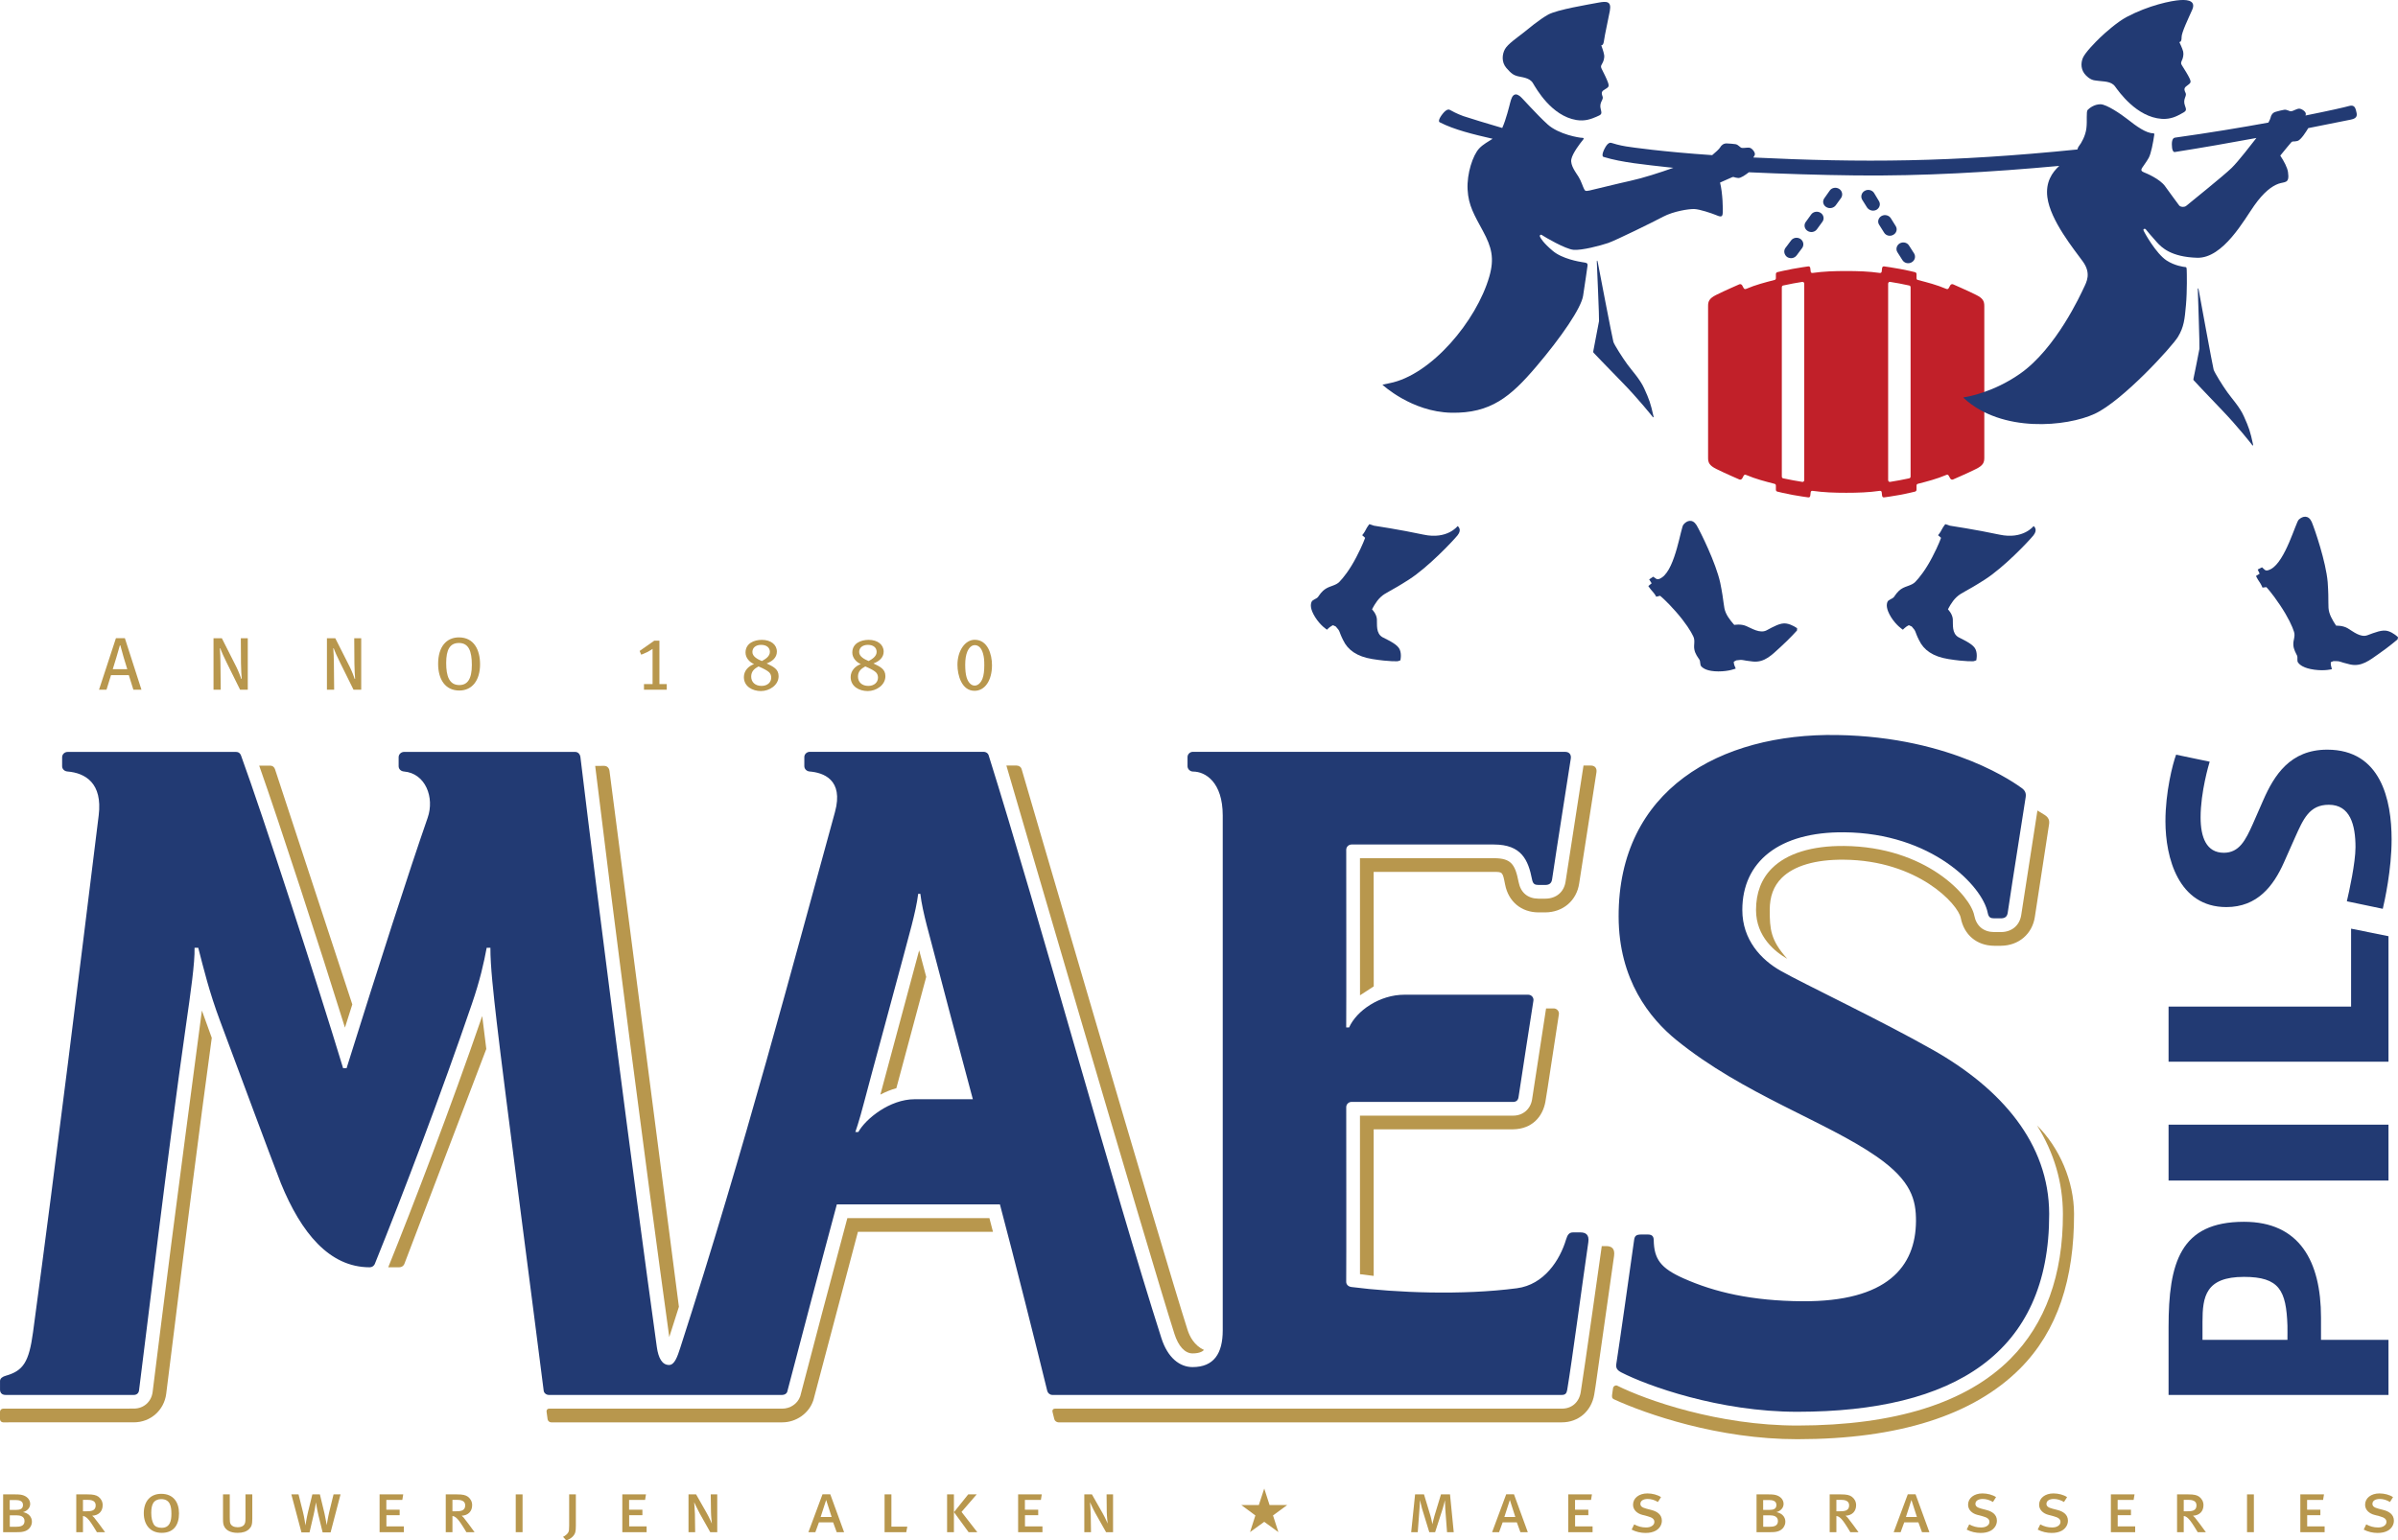 <?xml version="1.0" encoding="UTF-8"?>
<svg xmlns="http://www.w3.org/2000/svg" xmlns:xlink="http://www.w3.org/1999/xlink" width="365pt" height="234.54pt" viewBox="0 0 365 234.54" version="1.1">
<defs>
<clipPath id="clip1">
  <path d="M 85 227 L 88 227 L 88 234.539 L 85 234.539 Z M 85 227 "/>
</clipPath>
</defs>
<g id="surface1">
<path style=" stroke:none;fill-rule:nonzero;fill:rgb(13.3%,22.699%,45.099%);fill-opacity:1;" d="M 302.547 138.965 C 302.688 139.676 302.957 139.82 303.543 139.824 C 303.926 139.832 304.27 139.828 304.551 139.824 C 305.184 139.82 305.508 139.559 305.594 138.98 C 306.492 132.914 307.676 125.691 308.328 121.375 C 308.414 120.793 308.27 120.355 307.66 119.938 C 307.09 119.551 297.371 112.195 279.602 111.91 C 261.84 111.621 246.324 120.23 246.371 139.559 C 246.391 149.188 251.113 155.062 255.168 158.355 C 265.34 166.617 277.934 170.723 285.68 176.117 C 290.949 179.789 291.648 182.707 291.633 185.934 C 291.586 192.844 287.277 198.215 274.297 198.125 C 266.648 198.066 261.004 196.762 256.242 194.637 C 252.773 193.09 251.762 191.715 251.715 188.816 C 251.707 188.258 251.469 187.969 250.836 187.961 C 250.453 187.957 250.109 187.957 249.824 187.961 C 249.031 187.965 248.816 188.188 248.734 188.77 C 247.871 194.879 246.68 203.348 246.02 207.66 C 245.934 208.25 246.094 208.602 246.793 208.965 C 250.664 210.953 261.652 214.969 273.605 214.953 C 297.359 214.938 311.957 206.094 311.906 184.828 C 311.887 174.055 304.578 165.75 294.293 159.902 C 286.379 155.402 274.496 149.781 271.004 147.793 C 268.109 146.148 265.199 143.129 265.199 138.551 C 265.195 131.199 270.809 126.633 280.695 126.723 C 294.027 126.836 301.754 134.91 302.547 138.965 M 148.078 167.367 C 146.141 160.18 142.777 147.461 142.379 145.867 C 141.629 142.875 140.406 138.914 140.086 136.09 L 139.758 136.09 C 139.422 138.875 138.199 142.918 137.449 145.824 C 136.785 148.387 132.402 164.434 131.562 167.684 C 130.73 170.895 130.191 172.359 130.191 172.359 L 130.645 172.359 C 131.773 170.332 135.441 167.379 139.188 167.367 C 142.875 167.359 148.078 167.367 148.078 167.367 M 101.82 207.828 C 102.688 207.84 103.113 206.539 103.551 205.188 C 113.34 174.879 120.805 146.453 127.086 123.656 C 128.469 118.645 125.254 117.629 123.227 117.465 C 122.785 117.43 122.426 117.086 122.426 116.641 L 122.426 115.266 C 122.426 114.824 122.816 114.469 123.262 114.469 C 124.383 114.469 145.934 114.473 149.715 114.473 C 150.121 114.473 150.395 114.711 150.477 114.98 C 158.152 139.461 169.492 180.957 176.773 203.73 C 177.738 206.758 179.582 208.148 181.52 208.148 C 184.746 208.148 186.113 206.102 186.113 202.551 C 186.109 186.234 186.121 135.105 186.113 124.145 C 186.105 119.09 183.48 117.477 181.598 117.477 C 181.152 117.477 180.754 117.105 180.754 116.66 L 180.754 115.266 C 180.754 114.824 181.133 114.469 181.578 114.469 C 182.812 114.469 238.207 114.473 238.207 114.473 C 238.883 114.469 239.18 114.914 239.09 115.504 C 238.43 119.82 237.141 127.836 236.242 133.898 C 236.152 134.477 235.828 134.738 235.195 134.742 C 234.914 134.746 234.57 134.746 234.188 134.742 C 233.605 134.738 233.328 134.594 233.191 133.887 C 232.613 130.938 231.586 128.582 227.387 128.582 L 205.707 128.582 C 205.32 128.582 204.91 128.902 204.91 129.387 C 204.91 130.625 204.938 154.758 204.906 156.438 L 205.348 156.438 C 206.488 153.875 210.004 151.453 213.754 151.453 L 232.621 151.453 C 233.086 151.453 233.484 151.879 233.402 152.363 C 233.172 153.719 231.445 165.035 231.133 167.066 C 231.062 167.539 230.754 167.773 230.328 167.773 L 205.707 167.773 C 205.32 167.773 204.91 168.094 204.91 168.574 C 204.91 169.816 204.938 193.453 204.906 195.137 C 204.895 195.574 205.223 195.898 205.711 195.957 C 212.484 196.828 222.543 197.238 230.887 196.145 C 235.047 195.598 237.438 191.848 238.375 188.707 C 238.586 188.012 238.836 187.645 239.426 187.641 C 239.805 187.637 240.277 187.637 240.559 187.641 C 241.301 187.645 241.934 187.93 241.758 189.148 C 240.887 195.086 239.266 207.324 238.543 211.629 C 238.453 212.16 238.242 212.387 237.73 212.387 L 160.168 212.387 C 159.797 212.387 159.48 212.09 159.406 211.785 C 157.93 205.723 154.348 191.465 152.199 183.379 L 127.375 183.379 C 124.949 192.367 121.711 204.707 119.82 211.93 C 119.727 212.199 119.402 212.387 119.078 212.387 L 83.535 212.387 C 83.145 212.387 82.793 212.098 82.754 211.738 C 81.621 202.605 76.719 165.328 75.598 155.539 C 75.117 151.348 74.625 146.992 74.645 144.305 L 74.078 144.305 C 73.648 146.578 73.09 149.176 71.82 152.875 C 67.215 166.367 61.422 181.629 57.035 192.477 C 56.895 192.742 56.645 192.953 56.27 192.953 C 50.121 192.953 45.832 187.691 42.758 180.172 C 40.531 174.402 37.301 165.613 33.492 155.43 C 31.859 151.07 30.98 147.426 30.176 144.305 L 29.613 144.305 C 29.68 146.566 29 151.27 28.301 156.145 C 25.578 175.105 22.234 203.387 21.164 211.688 C 21.102 212.145 20.785 212.387 20.375 212.387 L 0.84 212.387 C 0.234 212.387 0.004 212.004 0.004 211.578 L 0.004 210.281 C 0.004 209.84 0.43 209.594 0.859 209.473 C 3.527 208.715 4.41 207.422 5.031 202.816 C 8.699 175.621 12.184 147.133 15.023 124.145 C 15.629 119.234 12.996 117.688 10.258 117.465 C 9.82 117.43 9.457 117.105 9.457 116.66 L 9.457 115.289 C 9.457 114.844 9.84 114.488 10.281 114.488 L 35.918 114.488 C 36.352 114.488 36.574 114.73 36.684 115.027 C 40.074 124.324 48.266 149.586 52.227 162.648 L 52.75 162.648 C 57.68 146.879 62.23 132.75 65.094 124.512 C 66.172 121.422 64.762 117.734 61.477 117.465 C 61.035 117.43 60.676 117.105 60.676 116.66 L 60.676 115.289 C 60.676 114.844 61.059 114.484 61.504 114.484 L 87.543 114.484 C 87.988 114.484 88.285 114.824 88.344 115.262 C 91.117 138.266 96.203 177.926 99.977 205.102 C 100.211 206.77 100.781 207.816 101.82 207.828 "/>
<path style=" stroke:none;fill-rule:nonzero;fill:rgb(72.198%,59.2%,30.199%);fill-opacity:1;" d="M 91.973 116.609 C 92.414 116.609 92.723 116.945 92.773 117.387 L 103.336 198.969 L 101.871 203.574 C 98.156 176.719 93.309 139.012 90.594 116.613 L 91.973 116.609 "/>
<path style=" stroke:none;fill-rule:nonzero;fill:rgb(72.198%,59.2%,30.199%);fill-opacity:1;" d="M 61.535 192.477 C 61.41 192.738 61.145 192.953 60.77 192.953 L 59.094 192.953 C 62.918 183.48 68.59 168.684 73.398 154.699 L 74.02 159.711 L 61.535 192.477 "/>
<path style=" stroke:none;fill-rule:nonzero;fill:rgb(72.198%,59.2%,30.199%);fill-opacity:1;" d="M 53.625 152.93 L 41.855 117.109 C 41.75 116.816 41.527 116.574 41.09 116.574 L 39.453 116.574 C 42.688 125.766 48.598 143.926 52.504 156.461 L 53.625 152.93 "/>
<path style=" stroke:none;fill-rule:nonzero;fill:rgb(72.198%,59.2%,30.199%);fill-opacity:1;" d="M 83.895 216.562 C 83.629 216.562 83.383 216.348 83.348 216.078 L 83.195 214.953 C 83.16 214.691 83.305 214.477 83.57 214.477 L 119.074 214.477 C 120.289 214.477 121.406 213.715 121.789 212.625 L 121.82 212.539 L 121.84 212.457 C 123.488 206.156 126.523 194.574 128.977 185.465 L 150.598 185.465 L 151.141 187.551 L 130.586 187.551 C 129.074 193.262 123.816 213.152 123.816 213.152 L 123.758 213.316 C 123.086 215.227 121.16 216.562 119.074 216.562 L 83.895 216.562 "/>
<path style=" stroke:none;fill-rule:nonzero;fill:rgb(72.198%,59.2%,30.199%);fill-opacity:1;" d="M 160.559 214.477 L 237.73 214.477 C 239.238 214.477 240.344 213.52 240.602 211.973 C 241.059 209.238 243.805 189.727 243.805 189.727 L 244.48 189.727 C 245.223 189.734 245.852 190.016 245.676 191.238 L 242.871 210.984 C 242.793 211.48 242.723 211.934 242.66 212.32 C 242.234 214.859 240.254 216.562 237.73 216.562 L 161.105 216.562 C 160.844 216.562 160.539 216.348 160.477 216.078 L 160.199 214.953 C 160.137 214.691 160.297 214.477 160.559 214.477 "/>
<path style=" stroke:none;fill-rule:nonzero;fill:rgb(72.198%,59.2%,30.199%);fill-opacity:1;" d="M 183.258 205.539 C 183.125 205.672 182.73 206.066 181.52 206.066 C 180.367 206.066 179.363 204.984 178.762 203.094 C 174.988 191.301 153.18 116.555 153.18 116.555 C 153.352 116.555 154.156 116.547 154.73 116.559 C 155.137 116.566 155.402 116.801 155.492 117.07 C 155.492 117.07 176.98 190.672 180.75 202.461 C 181.074 203.488 181.777 204.855 183.258 205.539 "/>
<path style=" stroke:none;fill-rule:nonzero;fill:rgb(72.198%,59.2%,30.199%);fill-opacity:1;" d="M 140.98 148.738 L 139.906 144.691 C 139.738 145.336 134.633 164.316 134 166.66 C 134.766 166.262 135.582 165.918 136.434 165.684 L 140.98 148.738 "/>
<path style=" stroke:none;fill-rule:nonzero;fill:rgb(72.198%,59.2%,30.199%);fill-opacity:1;" d="M 0.484 216.562 C 0.215 216.562 0 216.348 0 216.078 L 0 214.953 C 0 214.691 0.215 214.477 0.484 214.477 L 20.375 214.469 C 21.863 214.469 23.039 213.438 23.23 211.953 L 24.504 201.742 C 26.039 189.254 30.621 154.648 30.73 153.863 L 32.234 158.02 C 30.441 171.086 27.906 191.145 26.574 202 C 25.5 210.617 25.332 211.988 25.297 212.234 C 24.969 214.738 22.902 216.559 20.375 216.559 L 0.484 216.562 "/>
<path style=" stroke:none;fill-rule:nonzero;fill:rgb(72.198%,59.2%,30.199%);fill-opacity:1;" d="M 240.367 134.508 C 239.98 137.125 237.914 138.898 235.215 138.918 L 234.148 138.918 C 231.539 138.895 229.602 137.27 229.094 134.684 C 228.719 132.754 228.719 132.754 227.387 132.754 L 209.082 132.754 C 209.086 134.926 209.098 150.172 209.098 150.184 L 207.008 151.543 C 207.008 150.48 207 131.059 207 130.668 L 227.387 130.668 C 229.996 130.668 230.613 131.574 231.145 134.285 C 231.461 135.914 232.535 136.816 234.168 136.828 L 235.215 136.828 C 236.887 136.816 238.07 135.812 238.301 134.199 L 241.027 116.555 C 242.258 116.555 242.117 116.559 242.117 116.559 C 242.797 116.551 243.086 117.004 242.996 117.59 L 240.367 134.508 "/>
<path style=" stroke:none;fill-rule:nonzero;fill:rgb(72.198%,59.2%,30.199%);fill-opacity:1;" d="M 230.332 171.945 C 230.332 171.945 212.551 171.945 209.086 171.945 C 209.086 174.117 209.094 192.215 209.09 194.266 L 207.004 194.004 C 207.008 192.555 207 170.246 207 169.863 L 230.332 169.863 C 231.816 169.863 232.969 168.863 233.199 167.391 L 235.328 153.539 C 236.145 153.547 235.906 153.539 236.496 153.539 C 236.961 153.539 237.359 153.965 237.277 154.449 C 236.453 159.691 235.559 165.855 235.227 167.738 C 234.824 170.016 233.203 171.891 230.332 171.945 "/>
<path style=" stroke:none;fill-rule:nonzero;fill:rgb(72.198%,59.2%,30.199%);fill-opacity:1;" d="M 272.035 145.98 C 270.262 144.973 267.285 142.668 267.285 138.551 C 267.285 135.938 268.105 133.797 269.727 132.188 C 272.004 129.934 275.785 128.762 280.68 128.805 C 293.172 128.914 299.922 136.402 300.496 139.363 C 300.816 140.992 301.895 141.895 303.52 141.914 L 304.57 141.914 C 306.238 141.902 307.422 140.891 307.656 139.285 L 310.117 123.406 C 310.117 123.406 310.66 123.723 311.223 124.082 C 311.84 124.48 311.977 124.938 311.887 125.516 L 309.727 139.594 C 309.336 142.207 307.27 143.977 304.57 144 L 303.504 144 C 300.891 143.973 298.957 142.352 298.449 139.77 C 298.039 137.664 291.906 130.988 280.66 130.895 C 276.34 130.855 273.066 131.816 271.199 133.668 C 269.969 134.891 269.371 136.484 269.371 138.551 C 269.375 141.457 269.488 143.148 272.035 145.98 "/>
<path style=" stroke:none;fill-rule:nonzero;fill:rgb(72.198%,59.2%,30.199%);fill-opacity:1;" d="M 310.051 171.352 C 313.465 174.73 315.68 179.824 315.691 184.82 C 315.715 194.695 313.207 202.613 307.48 208.367 C 300.367 215.496 288.973 219.121 273.609 219.129 C 261.555 219.145 250.562 215.297 245.676 213.062 C 245.309 212.895 245.355 212.629 245.379 212.348 C 245.406 212.066 245.48 211.695 245.52 211.363 C 245.566 211.035 245.938 210.867 246.137 210.969 C 250.543 213.16 261.52 217.059 273.605 217.047 C 288.398 217.035 299.301 213.617 306 206.895 C 311.328 201.551 314.016 194.121 313.996 184.824 C 313.984 180.031 312.648 175.508 310.051 171.352 "/>
<path style=" stroke:none;fill-rule:nonzero;fill:rgb(13.3%,22.699%,45.099%);fill-opacity:1;" d="M 335.242 201.246 L 335.242 204 L 348.172 204 C 348.164 203.223 348.195 202.496 348.172 201.82 C 347.984 196.48 346.949 194.414 341.555 194.414 C 335.719 194.414 335.242 197.41 335.242 201.246 M 353.281 200.598 C 353.281 201.332 353.27 203.219 353.281 204 L 363.551 204 L 363.551 212.391 L 330.078 212.391 L 330.078 202.086 C 330.078 192.258 331.848 186.027 341.555 186.027 C 349.98 186.027 353.277 191.988 353.281 200.598 "/>
<path style=" stroke:none;fill-rule:nonzero;fill:rgb(13.3%,22.699%,45.099%);fill-opacity:1;" d="M 330.078 179.746 L 363.551 179.746 L 363.551 171.238 L 330.078 171.238 L 330.078 179.746 "/>
<path style=" stroke:none;fill-rule:nonzero;fill:rgb(13.3%,22.699%,45.099%);fill-opacity:1;" d="M 363.551 142.543 L 363.551 161.652 L 330.078 161.652 L 330.078 153.266 L 357.859 153.266 L 357.859 141.395 L 363.551 142.543 "/>
<path style=" stroke:none;fill-rule:nonzero;fill:rgb(13.3%,22.699%,45.099%);fill-opacity:1;" d="M 344.473 121.871 L 342.895 125.473 C 341.797 127.922 340.84 129.84 338.492 129.84 C 335.812 129.84 334.953 127.445 334.953 124.445 C 334.953 120.594 336.23 116.305 336.336 115.973 L 331.227 114.906 C 330.695 116.312 329.598 120.648 329.602 125.047 C 329.602 130.559 331.559 138.109 338.875 138.109 C 343.609 138.109 346.051 134.875 347.629 131.336 L 349.305 127.562 C 350.594 124.688 351.504 122.531 354.469 122.531 C 357.719 122.531 358.531 125.586 358.531 129 C 358.531 131.359 357.566 135.734 357.215 137.227 L 362.684 138.371 C 362.969 137.16 364.027 132.41 364.027 127.805 C 364.027 121.809 362.406 114.141 354.227 114.141 C 348.586 114.141 346.148 118.039 344.473 121.871 "/>
<path style=" stroke:none;fill-rule:evenodd;fill:rgb(75.699%,12.5%,16.1%);fill-opacity:1;" d="M 287.395 73.086 C 287.395 73.27 287.527 73.395 287.684 73.371 C 287.832 73.348 288.52 73.242 289.098 73.129 C 289.676 73.023 290.43 72.863 290.582 72.832 C 290.746 72.797 290.809 72.711 290.812 72.523 L 290.812 43.77 C 290.809 43.582 290.746 43.496 290.582 43.465 C 290.43 43.43 289.676 43.27 289.098 43.16 C 288.52 43.051 287.832 42.945 287.684 42.918 C 287.527 42.895 287.395 43.02 287.395 43.207 Z M 281.012 75.031 C 282.762 75.031 284.441 74.977 286.133 74.734 C 286.344 74.703 286.418 74.875 286.418 74.98 C 286.418 75.082 286.453 75.297 286.469 75.441 C 286.492 75.598 286.562 75.762 286.777 75.73 C 286.996 75.703 288.168 75.539 289.199 75.348 C 290.238 75.156 291.324 74.895 291.48 74.852 C 291.645 74.816 291.715 74.676 291.715 74.562 C 291.715 74.445 291.703 74.121 291.715 73.945 C 291.715 73.766 291.805 73.695 291.918 73.664 C 293.391 73.285 294.77 72.934 296.242 72.312 C 296.441 72.227 296.551 72.293 296.648 72.488 C 296.742 72.672 296.773 72.73 296.84 72.84 C 296.938 73.008 297.121 73.078 297.289 72.996 C 297.473 72.91 299.301 72.137 300.777 71.402 C 301.852 70.871 302.035 70.418 302.031 69.684 L 302.031 46.613 C 302.035 45.879 301.852 45.426 300.777 44.895 C 299.301 44.156 297.473 43.387 297.289 43.293 C 297.121 43.219 296.938 43.285 296.84 43.457 C 296.773 43.566 296.742 43.621 296.648 43.812 C 296.551 43.996 296.441 44.066 296.242 43.984 C 294.77 43.359 293.391 43.008 291.918 42.629 C 291.805 42.602 291.715 42.527 291.715 42.348 C 291.703 42.172 291.715 41.848 291.715 41.734 C 291.715 41.617 291.645 41.477 291.48 41.438 C 291.324 41.398 290.238 41.137 289.199 40.949 C 288.168 40.754 286.996 40.59 286.777 40.559 C 286.562 40.527 286.492 40.699 286.469 40.848 C 286.453 40.996 286.418 41.215 286.418 41.312 C 286.418 41.414 286.344 41.59 286.133 41.559 C 284.441 41.316 282.762 41.266 281.012 41.266 C 279.258 41.266 277.582 41.316 275.887 41.559 C 275.676 41.59 275.602 41.414 275.602 41.312 C 275.602 41.215 275.566 40.996 275.547 40.848 C 275.527 40.699 275.457 40.527 275.238 40.559 C 275.027 40.59 273.852 40.754 272.816 40.949 C 271.781 41.137 270.695 41.398 270.531 41.438 C 270.375 41.477 270.309 41.617 270.309 41.734 C 270.309 41.848 270.312 42.172 270.309 42.348 C 270.309 42.527 270.215 42.602 270.098 42.629 C 268.629 43.008 267.25 43.359 265.777 43.984 C 265.578 44.066 265.469 43.996 265.371 43.812 C 265.277 43.621 265.242 43.566 265.184 43.457 C 265.082 43.285 264.895 43.219 264.73 43.293 C 264.543 43.387 262.723 44.156 261.238 44.895 C 260.168 45.426 259.98 45.879 259.988 46.613 L 259.988 69.684 C 259.98 70.418 260.168 70.871 261.238 71.402 C 262.723 72.137 264.543 72.91 264.73 72.996 C 264.895 73.078 265.082 73.008 265.184 72.84 C 265.242 72.73 265.277 72.672 265.371 72.488 C 265.469 72.293 265.578 72.227 265.777 72.312 C 267.25 72.934 268.629 73.285 270.098 73.664 C 270.215 73.695 270.309 73.766 270.309 73.945 C 270.312 74.121 270.309 74.445 270.309 74.562 C 270.309 74.676 270.375 74.816 270.531 74.852 C 270.695 74.895 271.781 75.156 272.816 75.348 C 273.852 75.539 275.027 75.703 275.238 75.73 C 275.457 75.762 275.527 75.598 275.547 75.441 C 275.566 75.297 275.602 75.082 275.602 74.98 C 275.602 74.875 275.676 74.703 275.887 74.734 C 277.582 74.977 279.258 75.031 281.012 75.031 M 274.625 73.086 C 274.625 73.27 274.488 73.395 274.34 73.371 C 274.188 73.348 273.5 73.242 272.922 73.129 C 272.344 73.023 271.59 72.863 271.434 72.832 C 271.273 72.797 271.215 72.711 271.211 72.523 L 271.211 43.77 C 271.215 43.582 271.273 43.496 271.434 43.465 C 271.59 43.43 272.344 43.27 272.922 43.16 C 273.5 43.051 274.188 42.945 274.34 42.918 C 274.488 42.895 274.625 43.02 274.625 43.207 L 274.625 73.086 "/>
<path style=" stroke:none;fill-rule:evenodd;fill:rgb(13.3%,22.699%,45.099%);fill-opacity:1;" d="M 279.941 28.762 C 279.473 28.457 278.816 28.57 278.508 29.012 L 277.688 30.176 C 277.355 30.617 277.488 31.215 277.945 31.508 C 278.426 31.824 279.074 31.703 279.41 31.273 L 280.234 30.137 C 280.539 29.688 280.41 29.059 279.941 28.762 "/>
<path style=" stroke:none;fill-rule:evenodd;fill:rgb(13.3%,22.699%,45.099%);fill-opacity:1;" d="M 277.105 32.402 C 276.641 32.105 275.98 32.219 275.672 32.664 L 274.84 33.816 C 274.535 34.246 274.652 34.855 275.129 35.156 C 275.602 35.469 276.238 35.355 276.562 34.898 L 277.387 33.766 C 277.723 33.328 277.582 32.699 277.105 32.402 "/>
<path style=" stroke:none;fill-rule:evenodd;fill:rgb(13.3%,22.699%,45.099%);fill-opacity:1;" d="M 274.027 36.367 C 273.539 36.066 272.91 36.188 272.594 36.641 L 271.746 37.773 C 271.445 38.199 271.574 38.824 272.039 39.145 C 272.535 39.445 273.152 39.324 273.48 38.867 L 274.324 37.738 C 274.625 37.293 274.504 36.68 274.027 36.367 "/>
<path style=" stroke:none;fill-rule:evenodd;fill:rgb(13.3%,22.699%,45.099%);fill-opacity:1;" d="M 285.992 30.613 L 285.262 29.398 C 284.977 28.926 284.324 28.781 283.848 29.047 C 283.336 29.316 283.172 29.938 283.441 30.402 L 284.184 31.59 C 284.492 32.043 285.125 32.215 285.633 31.938 C 286.102 31.652 286.281 31.078 285.992 30.613 "/>
<path style=" stroke:none;fill-rule:evenodd;fill:rgb(13.3%,22.699%,45.099%);fill-opacity:1;" d="M 288.555 34.434 L 287.809 33.238 C 287.527 32.777 286.898 32.613 286.402 32.879 C 285.902 33.148 285.727 33.766 286.023 34.215 L 286.766 35.398 C 287.043 35.879 287.68 36.043 288.172 35.754 C 288.668 35.496 288.84 34.898 288.555 34.434 "/>
<path style=" stroke:none;fill-rule:evenodd;fill:rgb(13.3%,22.699%,45.099%);fill-opacity:1;" d="M 291.348 38.594 L 290.594 37.418 C 290.316 36.93 289.699 36.777 289.184 37.043 C 288.691 37.32 288.516 37.922 288.797 38.387 L 289.551 39.574 C 289.84 40.062 290.457 40.215 290.953 39.949 C 291.473 39.668 291.629 39.062 291.348 38.594 "/>
<path style=" stroke:none;fill-rule:evenodd;fill:rgb(13.3%,22.699%,45.099%);fill-opacity:1;" d="M 230.984 11.598 C 231.562 11.762 232.816 11.793 233.324 12.652 C 233.844 13.523 236.148 17.641 239.938 18.273 C 241.285 18.5 242.277 18.078 242.953 17.793 C 243.73 17.457 243.867 17.414 243.66 16.672 C 243.496 16.09 243.625 15.711 243.785 15.387 C 243.949 15.066 244.012 14.902 243.914 14.645 C 243.82 14.391 243.66 14.004 244.102 13.723 C 244.762 13.285 245.008 13.297 244.75 12.555 C 244.566 12.023 244.109 11.117 243.852 10.605 C 243.688 10.281 243.594 10.121 243.82 9.77 C 244.047 9.418 244.238 8.871 244.172 8.391 C 244.109 7.91 243.723 6.883 243.723 6.883 C 243.723 6.883 244.047 7.012 244.141 6.207 C 244.238 5.406 244.879 2.555 245.035 1.652 C 245.305 0.164 244.539 0.172 243.305 0.398 C 241.777 0.688 237.02 1.461 235.637 2.23 C 234.258 3 232.559 4.445 231.785 5.055 C 231.02 5.664 229.473 6.723 229.062 7.492 C 228.645 8.262 228.512 9.453 229.285 10.348 C 230.055 11.246 230.41 11.438 230.984 11.598 "/>
<path style=" stroke:none;fill-rule:evenodd;fill:rgb(13.3%,22.699%,45.099%);fill-opacity:1;" d="M 251.688 63.422 C 251.227 61.363 251.035 60.836 250.246 59.102 C 249.605 57.711 248.414 56.457 247.695 55.469 C 246.969 54.48 245.719 52.508 245.574 52.055 C 245.434 51.594 243.289 40.445 243.227 40.09 C 243.152 39.734 243.137 39.68 243.09 39.688 C 243.027 39.695 243.059 39.918 243.062 40.117 C 243.066 40.316 243.438 48.598 243.387 48.887 C 243.336 49.176 242.574 53.227 242.527 53.402 C 242.484 53.574 242.484 53.617 242.59 53.738 C 242.699 53.855 244.348 55.586 246.824 58.117 C 249.309 60.645 251.418 63.305 251.539 63.453 C 251.652 63.594 251.715 63.555 251.688 63.422 "/>
<path style=" stroke:none;fill-rule:evenodd;fill:rgb(13.3%,22.699%,45.099%);fill-opacity:1;" d="M 319.488 12.32 C 320.074 12.422 321.324 12.328 321.922 13.148 C 322.516 13.957 325.207 17.832 329.043 18.098 C 330.406 18.188 331.352 17.68 331.996 17.324 C 332.738 16.918 332.867 16.859 332.59 16.141 C 332.375 15.578 332.465 15.184 332.594 14.848 C 332.719 14.516 332.773 14.344 332.648 14.102 C 332.531 13.855 332.336 13.492 332.738 13.164 C 333.363 12.66 333.605 12.652 333.281 11.945 C 333.047 11.426 332.5 10.57 332.195 10.082 C 332.004 9.777 331.895 9.633 332.078 9.258 C 332.273 8.887 332.406 8.324 332.301 7.848 C 332.191 7.379 331.711 6.395 331.711 6.395 C 331.711 6.395 332.074 6.492 332.059 5.68 C 332.039 4.961 333.133 2.727 333.676 1.488 C 334.215 0.254 333.25 -0.082 331.863 0.012 C 330.48 0.102 327.074 0.797 323.668 2.602 C 322.273 3.344 320.359 5.043 319.652 5.727 C 318.945 6.406 317.375 8.008 317.035 8.812 C 316.695 9.621 316.695 10.707 317.547 11.527 C 318.398 12.348 318.895 12.215 319.488 12.32 "/>
<path style=" stroke:none;fill-rule:evenodd;fill:rgb(13.3%,22.699%,45.099%);fill-opacity:1;" d="M 341.539 63.383 C 340.922 61.984 339.738 60.719 339.027 59.723 C 338.309 58.73 337.082 56.742 336.938 56.285 C 336.801 55.824 334.758 44.66 334.695 44.305 C 334.629 43.945 334.617 43.895 334.566 43.902 C 334.504 43.906 334.535 44.133 334.539 44.328 C 334.539 44.527 334.828 52.812 334.777 53.102 C 334.727 53.395 333.93 57.438 333.879 57.609 C 333.836 57.777 333.832 57.824 333.938 57.941 C 334.047 58.062 335.676 59.812 338.133 62.363 C 340.59 64.91 342.684 67.594 342.793 67.738 C 342.91 67.887 342.973 67.848 342.945 67.711 C 342.504 65.652 342.32 65.121 341.539 63.383 "/>
<path style=" stroke:none;fill-rule:evenodd;fill:rgb(13.3%,22.699%,45.099%);fill-opacity:1;" d="M 221.867 80.098 C 221.867 80.098 220.297 82.18 216.676 81.402 C 213.07 80.629 209.129 80.039 209.129 80.039 L 208.434 79.805 C 208.434 79.805 208.078 80.242 207.879 80.668 C 207.684 81.086 207.34 81.488 207.34 81.488 L 207.785 81.883 C 207.785 81.883 207.445 82.922 206.441 84.84 C 205.441 86.77 204.418 88.035 203.859 88.602 C 203.324 89.141 202.492 89.211 201.855 89.602 C 201.168 90 200.812 90.637 200.602 90.91 C 200.344 91.207 199.754 91.312 199.633 91.648 C 199.488 91.988 199.363 92.66 200.18 93.969 C 201.008 95.281 201.984 95.875 201.984 95.875 C 201.984 95.875 202.219 95.617 202.371 95.512 C 202.523 95.379 202.891 95.191 202.891 95.191 C 202.891 95.191 203.055 95.254 203.316 95.387 C 204.082 96.219 203.711 96.02 204.445 97.477 C 205.152 98.965 206.531 99.969 208.914 100.348 C 211.578 100.773 212.766 100.672 212.766 100.672 L 213.152 100.539 C 213.152 100.539 213.367 99.676 213.07 98.934 C 212.781 98.164 211.543 97.586 210.449 97.031 C 209.391 96.441 209.629 95.078 209.578 94.266 C 209.516 93.449 208.84 92.781 208.84 92.781 C 208.84 92.781 209.387 91.609 210.148 90.91 C 210.902 90.203 211.555 90.109 214.457 88.242 C 217.367 86.371 221.074 82.453 221.855 81.508 C 222.598 80.578 221.867 80.098 221.867 80.098 "/>
<path style=" stroke:none;fill-rule:evenodd;fill:rgb(13.3%,22.699%,45.099%);fill-opacity:1;" d="M 309.535 80.098 C 309.535 80.098 307.953 82.18 304.34 81.402 C 300.73 80.629 296.793 80.039 296.793 80.039 L 296.094 79.805 C 296.094 79.805 295.746 80.242 295.535 80.668 C 295.344 81.086 294.992 81.488 294.992 81.488 L 295.445 81.883 C 295.445 81.883 295.109 82.922 294.105 84.84 C 293.105 86.77 292.082 88.035 291.523 88.602 C 290.996 89.141 290.168 89.211 289.512 89.602 C 288.828 90 288.477 90.637 288.266 90.91 C 288.004 91.207 287.406 91.312 287.289 91.648 C 287.152 91.988 287.035 92.66 287.84 93.969 C 288.668 95.281 289.641 95.875 289.641 95.875 C 289.641 95.875 289.879 95.617 290.039 95.512 C 290.18 95.379 290.543 95.191 290.543 95.191 C 290.543 95.191 290.715 95.254 290.984 95.387 C 291.738 96.219 291.371 96.02 292.102 97.477 C 292.812 98.965 294.188 99.969 296.582 100.348 C 299.23 100.773 300.426 100.672 300.426 100.672 L 300.809 100.539 C 300.809 100.539 301.023 99.676 300.73 98.934 C 300.449 98.164 299.207 97.586 298.117 97.031 C 297.059 96.441 297.289 95.078 297.238 94.266 C 297.176 93.449 296.5 92.781 296.5 92.781 C 296.5 92.781 297.047 91.609 297.812 90.91 C 298.562 90.203 299.219 90.109 302.117 88.242 C 305.035 86.371 308.742 82.453 309.516 81.508 C 310.25 80.578 309.535 80.098 309.535 80.098 "/>
<path style=" stroke:none;fill-rule:evenodd;fill:rgb(13.3%,22.699%,45.099%);fill-opacity:1;" d="M 268.891 95.973 C 267.883 96.496 266.625 95.672 265.785 95.316 C 264.945 94.953 263.98 95.148 263.98 95.148 C 263.98 95.148 263.051 94.168 262.68 93.277 C 262.293 92.359 262.469 91.816 261.836 88.727 C 261.164 85.672 258.836 80.996 258.234 79.961 C 257.598 78.949 256.758 79.25 256.242 79.867 C 255.84 80.266 255.055 86.449 252.992 87.906 C 252.496 88.258 252.246 88.242 252.074 88.113 L 251.637 87.805 L 251.023 88.219 L 251.398 88.812 L 250.891 89.227 C 250.891 89.227 251.199 89.703 251.523 90.047 C 251.84 90.383 252.105 90.855 252.105 90.855 L 252.684 90.711 C 252.684 90.711 253.598 91.438 255.074 93.117 C 256.57 94.816 257.41 96.184 257.727 96.879 C 258.059 97.535 257.766 98.188 257.895 98.863 C 258.004 99.566 258.488 100.148 258.664 100.43 C 258.863 100.75 258.707 101.254 258.988 101.496 C 259.277 101.781 259.891 102.215 261.547 102.227 C 263.191 102.23 264.199 101.789 264.199 101.789 C 264.199 101.789 264.051 101.48 264 101.316 C 263.922 101.148 263.891 100.773 263.891 100.773 C 263.891 100.773 264 100.672 264.281 100.543 C 265.406 100.375 265.062 100.551 266.816 100.723 C 268.613 100.902 269.723 99.684 271.043 98.484 C 272.355 97.297 273.523 95.996 273.523 95.996 L 273.539 95.656 C 273.539 95.656 272.781 95.078 271.906 94.938 C 271.012 94.777 269.906 95.434 268.891 95.973 "/>
<path style=" stroke:none;fill-rule:evenodd;fill:rgb(13.3%,22.699%,45.099%);fill-opacity:1;" d="M 363.477 96.086 C 362.613 95.812 361.426 96.324 360.348 96.719 C 359.281 97.113 358.145 96.129 357.352 95.664 C 356.57 95.203 355.594 95.266 355.594 95.266 C 355.594 95.266 354.797 94.172 354.543 93.242 C 354.277 92.281 354.52 91.766 354.297 88.621 C 354.023 85.508 352.328 80.566 351.863 79.457 C 351.367 78.379 350.496 78.562 349.906 79.109 C 349.453 79.453 347.871 85.484 345.637 86.656 C 345.102 86.941 344.852 86.891 344.703 86.742 L 344.305 86.379 L 343.645 86.715 L 343.938 87.348 L 343.383 87.699 C 343.383 87.699 343.625 88.207 343.902 88.59 C 344.172 88.965 344.375 89.469 344.375 89.469 L 344.961 89.395 C 344.961 89.395 345.777 90.234 347.02 92.098 C 348.285 93.973 348.941 95.441 349.164 96.172 C 349.406 96.863 349.027 97.473 349.07 98.156 C 349.086 98.871 349.5 99.512 349.637 99.816 C 349.781 100.156 349.566 100.637 349.816 100.91 C 350.062 101.23 350.621 101.738 352.258 101.965 C 353.887 102.188 354.949 101.883 354.949 101.883 C 354.949 101.883 354.836 101.555 354.812 101.387 C 354.754 101.207 354.77 100.832 354.77 100.832 C 354.77 100.832 354.891 100.746 355.191 100.656 C 356.324 100.637 355.965 100.766 357.68 101.16 C 359.438 101.57 360.699 100.516 362.16 99.488 C 363.609 98.488 364.941 97.348 364.941 97.348 L 365 97.016 C 365 97.016 364.328 96.34 363.477 96.086 "/>
<path style=" stroke:none;fill-rule:evenodd;fill:rgb(13.3%,22.699%,45.099%);fill-opacity:1;" d="M 346.785 27.984 C 347.773 27.625 348.523 28.012 348.258 26.207 C 348.148 25.477 347.656 24.562 347.082 23.691 C 347.73 22.895 348.637 21.785 348.77 21.652 C 348.984 21.438 349.047 21.621 349.691 21.465 C 350.211 21.344 351.051 19.996 351.34 19.508 C 354.988 18.789 357.473 18.281 357.828 18.211 C 358.953 18 358.758 17.395 358.617 16.844 C 358.461 16.211 358.203 15.938 357.465 16.16 C 357.016 16.297 354.609 16.848 350.922 17.586 L 350.965 17.41 C 351.055 17.012 350.324 16.543 349.957 16.543 C 349.598 16.543 349.078 16.895 348.766 16.941 C 348.453 16.984 348.117 16.645 347.672 16.715 C 347.227 16.781 346.895 16.891 346.406 17.016 C 345.918 17.137 345.664 17.551 345.605 17.914 C 345.578 18.07 345.441 18.355 345.273 18.664 C 341.137 19.418 336.246 20.234 331.07 20.953 C 330.887 20.977 330.578 21.113 330.578 21.973 C 330.578 22.832 330.789 23.184 331.02 23.148 C 335.184 22.496 339.516 21.734 343.449 21.008 C 342.609 22.074 340.75 24.512 339.688 25.559 C 338.461 26.762 333.047 31.094 332.781 31.332 C 332.516 31.574 331.871 31.547 331.676 31.262 C 331.484 30.973 330.352 29.504 329.559 28.371 C 328.766 27.238 326.672 26.371 326.309 26.23 C 325.945 26.086 325.848 25.895 326.02 25.605 C 326.191 25.312 326.695 24.688 327.055 24.039 C 327.414 23.391 327.723 21.734 327.902 20.52 C 327.93 20.336 327.848 20.289 327.723 20.289 C 326.688 20.289 325.215 19.258 323.797 18.129 C 322.863 17.395 320.645 15.875 319.715 15.875 C 318.781 15.875 318.059 16.434 317.77 16.73 C 317.508 16.996 317.719 18.383 317.57 19.539 C 317.43 20.695 316.805 21.781 316.445 22.234 C 316.301 22.41 316.27 22.57 316.199 22.758 C 296.914 24.711 283.441 24.777 266.875 23.98 C 266.957 23.84 267.027 23.727 267.066 23.656 C 267.281 23.312 266.738 22.637 266.391 22.52 C 266.047 22.402 265.441 22.578 265.133 22.52 C 264.824 22.461 264.613 22.035 264.168 21.953 C 263.723 21.879 263.375 21.879 262.867 21.84 C 262.367 21.805 262 22.113 261.824 22.441 C 261.691 22.691 261.086 23.223 260.613 23.621 C 253.137 23.113 248.363 22.434 247.504 22.293 C 246.512 22.137 245.5 21.84 245.305 21.766 C 245.125 21.699 244.762 21.664 244.301 22.508 C 243.844 23.352 243.84 23.82 244.074 23.891 C 246.902 24.754 250.348 25.059 253.992 25.477 C 254.164 25.492 254.41 25.52 254.707 25.547 C 252.742 26.258 250.008 27.133 248.176 27.527 C 246.297 27.938 242.641 28.852 241.965 29 C 241.293 29.141 241.27 29.066 241.102 28.754 C 240.934 28.445 240.668 27.555 240.277 26.93 C 239.895 26.305 238.984 25.172 239.176 24.234 C 239.367 23.293 240.57 21.758 240.809 21.465 C 241.051 21.18 241.219 20.984 240.809 20.984 C 240.402 20.984 237.27 20.48 235.562 18.938 C 233.859 17.398 231.641 14.848 231.355 14.652 C 231.066 14.461 230.859 14.316 230.602 14.391 C 230.191 14.504 230.023 15.031 229.863 15.645 C 229.734 16.137 229.242 18.191 228.656 19.484 C 226.676 18.906 223.465 17.934 222.719 17.672 C 221.77 17.332 220.906 16.859 220.73 16.754 C 220.559 16.648 220.211 16.555 219.609 17.301 C 219.008 18.051 218.918 18.508 219.137 18.617 C 221.328 19.75 224.285 20.465 227.191 21.129 C 226.527 21.57 225.758 21.953 225.145 22.602 C 224.184 23.633 223.254 26.426 223.383 28.859 C 223.508 31.297 224.406 32.738 225.723 35.184 C 227.039 37.617 227.492 39.324 226.688 42.113 C 224.746 48.863 217.824 57.129 211.48 58.348 C 210.645 58.512 210.418 58.574 210.418 58.574 C 210.418 58.574 214.844 62.711 220.883 62.84 C 226.91 62.969 229.961 60.367 233.809 55.844 C 237.66 51.32 240.68 46.895 240.965 45.031 C 241.254 43.172 241.57 40.949 241.637 40.465 C 241.699 39.98 241.375 40.008 240.895 39.926 C 240.367 39.844 237.785 39.418 236.344 38.195 C 234.898 36.977 234.508 36.273 234.426 36.094 C 234.34 35.914 234.363 35.855 234.441 35.785 C 234.516 35.715 234.594 35.699 234.84 35.879 C 235.086 36.051 238.234 37.922 239.504 38.035 C 240.773 38.148 243.609 37.395 244.781 36.996 C 245.953 36.59 251.566 33.836 253.137 33 C 254.715 32.164 257.055 31.797 257.891 31.828 C 258.723 31.859 260.52 32.469 261.109 32.711 C 261.707 32.949 262.129 33.16 262.203 32.582 C 262.285 32.008 262.203 29.309 261.816 27.836 L 261.809 27.797 C 262.57 27.469 263.488 27.062 263.645 26.984 C 263.914 26.855 263.914 27.047 264.57 27.102 C 264.949 27.137 265.656 26.652 266.195 26.23 C 271.117 26.453 276.914 26.652 282.516 26.711 C 292.664 26.816 302.918 26.227 313.441 25.258 C 312.344 26.266 311.336 27.738 311.629 30.031 C 312.086 33.57 315.695 37.973 317.02 39.801 C 318.344 41.629 317.598 42.93 317.164 43.844 C 316.73 44.758 312.961 53.07 307.465 56.906 C 303.324 59.805 299.32 60.434 299.078 60.465 C 298.848 60.5 298.793 60.508 298.934 60.637 C 304.707 65.949 314.617 64.973 318.848 63 C 323.09 61.023 330.625 52.766 331.52 51.273 C 332.418 49.781 332.535 48.594 332.727 46.43 C 332.918 44.262 332.859 41.539 332.84 41.117 C 332.82 40.699 332.785 40.68 332.641 40.664 C 332.406 40.645 331.008 40.469 329.773 39.656 C 328.16 38.598 326.363 35.359 326.266 35.078 C 326.172 34.805 326.523 34.793 326.598 34.902 C 326.672 35.016 327.605 36.117 328.305 36.887 C 329.004 37.66 330.445 39.129 334.418 39.246 C 338.391 39.367 341.641 33.375 343.109 31.309 C 344.57 29.238 345.801 28.348 346.785 27.984 "/>
<path style=" stroke:none;fill-rule:nonzero;fill:rgb(72.198%,59.2%,30.199%);fill-opacity:1;" d="M 18.316 98.262 L 18.246 98.262 C 18.133 98.707 17.301 101.512 17.164 101.887 L 19.371 101.887 C 19.234 101.523 18.414 98.715 18.316 98.262 M 20.301 105.012 L 19.609 102.797 L 16.895 102.797 L 16.211 105.012 L 15.074 105.012 L 17.645 97.172 L 19.008 97.172 L 21.531 105.012 L 20.301 105.012 "/>
<path style=" stroke:none;fill-rule:nonzero;fill:rgb(72.198%,59.2%,30.199%);fill-opacity:1;" d="M 36.543 105.012 L 34.484 100.852 C 34.09 100.047 33.68 99.156 33.531 98.703 L 33.465 98.715 C 33.52 99.387 33.543 100.172 33.555 100.898 L 33.598 105.012 L 32.5 105.012 L 32.5 97.18 L 33.77 97.18 L 35.953 101.5 C 36.281 102.148 36.668 103.16 36.727 103.375 L 36.793 103.352 C 36.77 103.125 36.68 101.887 36.68 101.02 L 36.656 97.18 L 37.715 97.18 L 37.715 105.012 L 36.543 105.012 "/>
<path style=" stroke:none;fill-rule:nonzero;fill:rgb(72.198%,59.2%,30.199%);fill-opacity:1;" d="M 53.809 105.012 L 51.75 100.852 C 51.352 100.047 50.945 99.156 50.797 98.703 L 50.73 98.715 C 50.785 99.387 50.809 100.172 50.82 100.898 L 50.863 105.012 L 49.762 105.012 L 49.762 97.18 L 51.035 97.18 L 53.219 101.5 C 53.547 102.148 53.934 103.16 53.988 103.375 L 54.055 103.352 C 54.035 103.125 53.945 101.887 53.945 101.02 L 53.918 97.18 L 54.98 97.18 L 54.98 105.012 L 53.809 105.012 "/>
<path style=" stroke:none;fill-rule:nonzero;fill:rgb(72.198%,59.2%,30.199%);fill-opacity:1;" d="M 69.855 97.898 C 68.469 97.898 67.914 98.934 67.914 100.945 C 67.914 102.945 68.379 104.305 69.914 104.305 C 71.129 104.305 71.82 103.43 71.82 101.25 C 71.82 99.125 71.332 97.898 69.855 97.898 M 69.914 105.137 C 67.754 105.137 66.688 103.418 66.688 101.07 C 66.688 98.488 67.934 97.047 69.855 97.047 C 72.16 97.047 73.07 98.965 73.07 101.145 C 73.07 103.543 71.902 105.137 69.914 105.137 "/>
<path style=" stroke:none;fill-rule:nonzero;fill:rgb(72.198%,59.2%,30.199%);fill-opacity:1;" d="M 98.02 105.012 L 98.02 104.16 L 99.328 104.16 L 99.328 98.797 C 99.328 98.797 98.965 99.059 98.52 99.285 C 98.145 99.477 97.598 99.68 97.598 99.68 L 97.359 99.113 L 99.586 97.547 L 100.371 97.547 L 100.371 104.16 L 101.488 104.16 L 101.488 105.012 L 98.02 105.012 "/>
<path style=" stroke:none;fill-rule:nonzero;fill:rgb(72.198%,59.2%,30.199%);fill-opacity:1;" d="M 115.852 98.184 C 115.047 98.184 114.523 98.613 114.523 99.273 C 114.523 100 115.398 100.41 115.965 100.648 C 116.5 100.352 117.184 99.945 117.184 99.25 C 117.184 98.602 116.672 98.184 115.852 98.184 M 117.059 102.352 C 116.785 102.102 116.34 101.852 115.453 101.465 C 114.805 101.82 114.34 102.227 114.34 103.023 C 114.34 103.875 114.965 104.434 115.922 104.434 C 116.785 104.434 117.387 103.91 117.387 103.168 C 117.387 102.84 117.273 102.559 117.059 102.352 M 115.828 105.219 C 114.547 105.219 113.227 104.535 113.227 103.09 C 113.227 102.137 113.91 101.422 114.773 101.113 C 114.078 100.816 113.477 100.16 113.477 99.363 C 113.477 97.957 114.762 97.422 115.965 97.422 C 117.328 97.422 118.25 98.148 118.25 99.219 C 118.25 100.148 117.5 100.727 116.691 101.012 C 117.715 101.512 118.512 101.863 118.512 102.953 C 118.512 104.34 117.09 105.219 115.828 105.219 "/>
<path style=" stroke:none;fill-rule:nonzero;fill:rgb(72.198%,59.2%,30.199%);fill-opacity:1;" d="M 132.105 98.184 C 131.301 98.184 130.773 98.613 130.773 99.273 C 130.773 100 131.652 100.41 132.219 100.648 C 132.754 100.352 133.434 99.945 133.434 99.25 C 133.434 98.602 132.922 98.184 132.105 98.184 M 133.309 102.352 C 133.035 102.102 132.594 101.852 131.707 101.465 C 131.059 101.82 130.594 102.227 130.594 103.023 C 130.594 103.875 131.219 104.434 132.172 104.434 C 133.035 104.434 133.641 103.91 133.641 103.168 C 133.641 102.84 133.523 102.559 133.309 102.352 M 132.082 105.219 C 130.797 105.219 129.48 104.535 129.48 103.09 C 129.48 102.137 130.16 101.422 131.023 101.113 C 130.332 100.816 129.73 100.16 129.73 99.363 C 129.73 97.957 131.016 97.422 132.219 97.422 C 133.582 97.422 134.504 98.148 134.504 99.219 C 134.504 100.148 133.754 100.727 132.945 101.012 C 133.969 101.512 134.766 101.863 134.766 102.953 C 134.766 104.34 133.344 105.219 132.082 105.219 "/>
<path style=" stroke:none;fill-rule:nonzero;fill:rgb(72.198%,59.2%,30.199%);fill-opacity:1;" d="M 149.617 99.477 C 149.379 98.637 148.926 98.227 148.367 98.227 C 147.914 98.227 147.516 98.578 147.242 99.195 C 147.027 99.703 146.914 100.363 146.914 101.227 C 146.914 102.023 146.992 102.672 147.117 103.102 C 147.367 103.945 147.836 104.387 148.359 104.387 C 148.848 104.387 149.301 103.969 149.551 103.309 C 149.742 102.797 149.82 102.102 149.82 101.297 C 149.82 100.512 149.777 100.012 149.617 99.477 M 148.336 105.18 C 146.367 105.18 145.734 102.797 145.734 101.215 C 145.734 99.078 146.902 97.41 148.359 97.41 C 150.355 97.41 150.992 99.66 150.992 101.273 C 150.992 103.613 149.914 105.18 148.336 105.18 "/>
<path style=" stroke:none;fill-rule:nonzero;fill:rgb(72.198%,59.2%,30.199%);fill-opacity:1;" d="M 2.48 230.715 L 1.492 230.715 L 1.492 232.461 L 2.457 232.461 C 3.059 232.461 3.734 232.355 3.734 231.594 C 3.734 230.863 3.07 230.715 2.48 230.715 M 2.375 228.391 L 1.48 228.391 L 1.48 229.891 L 2.438 229.891 C 2.984 229.891 3.5 229.781 3.5 229.141 C 3.5 228.496 2.887 228.391 2.375 228.391 M 3.82 233.125 C 3.422 233.266 3.113 233.285 2.48 233.285 L 0.477 233.285 L 0.477 227.531 L 2.32 227.531 C 3.016 227.531 3.297 227.586 3.594 227.691 C 4.184 227.906 4.594 228.391 4.594 228.977 C 4.594 229.621 4.086 230.082 3.5 230.234 C 4.238 230.359 4.859 230.883 4.859 231.68 C 4.859 232.312 4.453 232.902 3.82 233.125 "/>
<path style=" stroke:none;fill-rule:nonzero;fill:rgb(72.198%,59.2%,30.199%);fill-opacity:1;" d="M 13.262 228.359 L 12.629 228.359 L 12.629 230.102 L 13.184 230.102 C 13.848 230.102 14.566 230.039 14.566 229.203 C 14.566 228.441 13.84 228.359 13.262 228.359 M 14.75 233.285 C 14.59 232.996 14.395 232.719 14.203 232.395 C 13.711 231.613 13.422 231.262 13.133 231.035 C 12.969 230.906 12.82 230.844 12.629 230.82 L 12.629 233.285 L 11.609 233.285 L 11.609 227.531 L 13.324 227.531 C 14.191 227.531 14.633 227.637 14.977 227.883 C 15.383 228.188 15.629 228.633 15.629 229.172 C 15.629 230.125 15.008 230.738 14.031 230.777 L 14.32 231.047 C 14.504 231.281 14.836 231.699 15.137 232.109 C 15.469 232.566 15.973 233.254 15.992 233.285 L 14.75 233.285 "/>
<path style=" stroke:none;fill-rule:nonzero;fill:rgb(72.198%,59.2%,30.199%);fill-opacity:1;" d="M 24.523 228.25 C 23.996 228.25 23.547 228.473 23.324 228.848 C 23.121 229.191 23.023 229.664 23.023 230.34 C 23.023 231.102 23.164 231.668 23.387 232.066 C 23.59 232.43 24.031 232.621 24.609 232.621 C 25.883 232.621 26.09 231.52 26.09 230.5 C 26.09 229.383 25.918 228.25 24.523 228.25 M 24.609 233.387 C 22.832 233.387 21.887 232.117 21.887 230.402 C 21.887 228.57 22.895 227.445 24.543 227.445 C 26.379 227.445 27.246 228.711 27.246 230.426 C 27.246 232.148 26.473 233.387 24.609 233.387 "/>
<path style=" stroke:none;fill-rule:nonzero;fill:rgb(72.198%,59.2%,30.199%);fill-opacity:1;" d="M 37.887 232.84 C 37.504 233.191 36.965 233.387 36.172 233.387 C 35.07 233.387 34.449 232.988 34.168 232.484 C 33.984 232.16 33.945 231.902 33.945 231.262 L 33.945 227.531 L 34.973 227.531 L 34.973 231.07 C 34.973 231.484 34.992 231.797 35.059 231.949 C 35.207 232.324 35.625 232.535 36.184 232.535 C 36.633 232.535 36.977 232.395 37.148 232.172 C 37.309 231.957 37.363 231.754 37.363 231.195 L 37.363 227.531 L 38.402 227.531 L 38.402 231.238 C 38.402 232.16 38.273 232.473 37.887 232.84 "/>
<path style=" stroke:none;fill-rule:nonzero;fill:rgb(72.198%,59.2%,30.199%);fill-opacity:1;" d="M 50.32 233.32 L 49.109 233.32 L 48.465 230.695 C 48.262 229.848 48.09 228.742 48.09 228.742 C 48.09 228.742 47.918 229.879 47.734 230.648 L 47.113 233.32 L 45.883 233.32 L 44.348 227.531 L 45.441 227.531 L 46.105 230.18 C 46.332 231.055 46.492 232.258 46.492 232.258 C 46.492 232.258 46.676 231.078 46.879 230.234 L 47.543 227.531 L 48.691 227.531 L 49.387 230.414 C 49.547 231.102 49.73 232.215 49.73 232.215 C 49.73 232.215 49.922 231.008 50.113 230.211 L 50.77 227.531 L 51.832 227.531 L 50.32 233.32 "/>
<path style=" stroke:none;fill-rule:nonzero;fill:rgb(72.198%,59.2%,30.199%);fill-opacity:1;" d="M 57.777 233.285 L 57.777 227.531 L 61.375 227.531 L 61.238 228.375 L 58.805 228.375 L 58.805 229.867 L 60.832 229.867 L 60.832 230.703 L 58.816 230.703 L 58.816 232.406 L 61.473 232.406 L 61.473 233.285 L 57.777 233.285 "/>
<path style=" stroke:none;fill-rule:nonzero;fill:rgb(72.198%,59.2%,30.199%);fill-opacity:1;" d="M 69.5 228.359 L 68.867 228.359 L 68.867 230.102 L 69.426 230.102 C 70.09 230.102 70.809 230.039 70.809 229.203 C 70.809 228.441 70.078 228.359 69.5 228.359 M 70.988 233.285 C 70.828 232.996 70.637 232.719 70.441 232.395 C 69.949 231.613 69.66 231.262 69.371 231.035 C 69.211 230.906 69.059 230.844 68.867 230.82 L 68.867 233.285 L 67.848 233.285 L 67.848 227.531 L 69.562 227.531 C 70.434 227.531 70.871 227.637 71.215 227.883 C 71.621 228.188 71.867 228.633 71.867 229.172 C 71.867 230.125 71.246 230.738 70.273 230.777 L 70.559 231.047 C 70.742 231.281 71.074 231.699 71.375 232.109 C 71.707 232.566 72.211 233.254 72.234 233.285 L 70.988 233.285 "/>
<path style=" stroke:none;fill-rule:nonzero;fill:rgb(72.198%,59.2%,30.199%);fill-opacity:1;" d="M 78.5 233.285 L 79.539 233.285 L 79.539 227.531 L 78.5 227.531 L 78.5 233.285 "/>
<g clip-path="url(#clip1)" clip-rule="nonzero">
<path style=" stroke:none;fill-rule:nonzero;fill:rgb(72.198%,59.2%,30.199%);fill-opacity:1;" d="M 87.566 233.297 C 87.395 233.887 86.848 234.324 86.195 234.539 L 85.703 233.996 C 86.043 233.832 86.344 233.574 86.484 233.34 C 86.613 233.137 86.633 232.828 86.633 232.312 L 86.633 227.531 L 87.652 227.531 L 87.652 232.277 C 87.652 232.727 87.629 233.074 87.566 233.297 "/>
</g>
<path style=" stroke:none;fill-rule:nonzero;fill:rgb(72.198%,59.2%,30.199%);fill-opacity:1;" d="M 94.723 233.285 L 94.723 227.531 L 98.324 227.531 L 98.188 228.375 L 95.754 228.375 L 95.754 229.867 L 97.781 229.867 L 97.781 230.703 L 95.766 230.703 L 95.766 232.406 L 98.422 232.406 L 98.422 233.285 L 94.723 233.285 "/>
<path style=" stroke:none;fill-rule:nonzero;fill:rgb(72.198%,59.2%,30.199%);fill-opacity:1;" d="M 108.109 233.285 L 106.492 230.414 C 106.168 229.836 105.656 228.711 105.656 228.711 C 105.656 228.711 105.762 229.812 105.773 230.531 L 105.812 233.285 L 104.797 233.285 L 104.797 227.531 L 105.953 227.531 L 107.605 230.438 C 107.938 231.023 108.355 231.98 108.355 231.98 C 108.355 231.98 108.227 230.895 108.219 230.223 L 108.184 227.531 L 109.172 227.531 L 109.172 233.285 L 108.109 233.285 "/>
<path style=" stroke:none;fill-rule:nonzero;fill:rgb(72.198%,59.2%,30.199%);fill-opacity:1;" d="M 125.75 228.379 L 124.91 230.973 L 126.586 230.973 Z M 127.355 233.285 L 126.809 231.785 L 124.652 231.785 L 124.105 233.285 L 123.047 233.285 L 125.191 227.52 L 126.379 227.52 L 128.48 233.285 L 127.355 233.285 "/>
<path style=" stroke:none;fill-rule:nonzero;fill:rgb(72.198%,59.2%,30.199%);fill-opacity:1;" d="M 137.941 233.285 L 134.641 233.285 L 134.641 227.531 L 135.68 227.531 L 135.68 232.441 L 138.102 232.441 L 137.941 233.285 "/>
<path style=" stroke:none;fill-rule:nonzero;fill:rgb(72.198%,59.2%,30.199%);fill-opacity:1;" d="M 147.43 233.285 L 145.207 230.234 L 147.371 227.531 L 148.66 227.531 L 146.355 230.199 L 148.754 233.285 Z M 145.195 233.285 L 144.156 233.285 L 144.156 227.531 L 145.195 227.531 L 145.195 233.285 "/>
<path style=" stroke:none;fill-rule:nonzero;fill:rgb(72.198%,59.2%,30.199%);fill-opacity:1;" d="M 154.969 233.285 L 154.969 227.531 L 158.57 227.531 L 158.434 228.375 L 156 228.375 L 156 229.867 L 158.027 229.867 L 158.027 230.703 L 156.012 230.703 L 156.012 232.406 L 158.672 232.406 L 158.672 233.285 L 154.969 233.285 "/>
<path style=" stroke:none;fill-rule:nonzero;fill:rgb(72.198%,59.2%,30.199%);fill-opacity:1;" d="M 168.355 233.285 L 166.738 230.414 C 166.414 229.836 165.902 228.711 165.902 228.711 C 165.902 228.711 166.008 229.812 166.02 230.531 L 166.062 233.285 L 165.043 233.285 L 165.043 227.531 L 166.203 227.531 L 167.852 230.438 C 168.188 231.023 168.602 231.98 168.602 231.98 C 168.602 231.98 168.473 230.895 168.461 230.223 L 168.434 227.531 L 169.418 227.531 L 169.418 233.285 L 168.355 233.285 "/>
<path style=" stroke:none;fill-rule:nonzero;fill:rgb(72.198%,59.2%,30.199%);fill-opacity:1;" d="M 220.254 233.285 L 219.984 229.707 C 219.953 229.246 219.934 228.418 219.934 228.418 C 219.934 228.418 219.738 229.223 219.602 229.676 L 218.441 233.285 L 217.551 233.285 L 216.449 229.695 C 216.32 229.27 216.141 228.391 216.141 228.391 C 216.141 228.391 216.098 229.234 216.062 229.695 L 215.797 233.285 L 214.797 233.285 L 215.391 227.531 L 216.746 227.531 L 217.734 230.801 C 217.867 231.219 218.023 232.078 218.023 232.078 C 218.023 232.078 218.207 231.23 218.336 230.812 L 219.332 227.531 L 220.707 227.531 L 221.273 233.285 L 220.254 233.285 "/>
<path style=" stroke:none;fill-rule:nonzero;fill:rgb(72.198%,59.2%,30.199%);fill-opacity:1;" d="M 229.816 228.379 L 228.98 230.973 L 230.648 230.973 Z M 231.422 233.285 L 230.875 231.785 L 228.719 231.785 L 228.176 233.285 L 227.113 233.285 L 229.258 227.52 L 230.445 227.52 L 232.547 233.285 L 231.422 233.285 "/>
<path style=" stroke:none;fill-rule:nonzero;fill:rgb(72.198%,59.2%,30.199%);fill-opacity:1;" d="M 238.707 233.285 L 238.707 227.531 L 242.309 227.531 L 242.172 228.375 L 239.738 228.375 L 239.738 229.867 L 241.762 229.867 L 241.762 230.703 L 239.746 230.703 L 239.746 232.406 L 242.406 232.406 L 242.406 233.285 L 238.707 233.285 "/>
<path style=" stroke:none;fill-rule:nonzero;fill:rgb(72.198%,59.2%,30.199%);fill-opacity:1;" d="M 251.988 233.074 C 251.566 233.297 251.066 233.402 250.473 233.402 C 249.746 233.402 248.996 233.234 248.352 232.891 L 248.738 232.098 C 249.336 232.418 249.898 232.566 250.527 232.566 C 250.914 232.566 251.16 232.504 251.387 232.375 C 251.656 232.223 251.812 232.012 251.812 231.723 C 251.812 231.305 251.516 231.055 250.797 230.863 L 249.98 230.648 C 249.242 230.457 248.566 229.934 248.566 229.105 C 248.566 228.09 249.477 227.383 250.758 227.383 C 251.492 227.383 252.309 227.594 252.824 227.949 L 252.352 228.688 C 251.836 228.379 251.312 228.227 250.797 228.227 C 250.133 228.227 249.684 228.508 249.684 228.965 C 249.684 229.328 249.938 229.535 250.594 229.707 L 251.375 229.91 C 252.203 230.125 252.953 230.586 252.953 231.539 C 252.953 232.172 252.59 232.75 251.988 233.074 "/>
<path style=" stroke:none;fill-rule:nonzero;fill:rgb(72.198%,59.2%,30.199%);fill-opacity:1;" d="M 269.367 230.715 L 268.379 230.715 L 268.379 232.461 L 269.348 232.461 C 269.945 232.461 270.621 232.355 270.621 231.594 C 270.621 230.863 269.953 230.715 269.367 230.715 M 269.262 228.391 L 268.371 228.391 L 268.371 229.891 L 269.324 229.891 C 269.871 229.891 270.387 229.781 270.387 229.141 C 270.387 228.496 269.773 228.391 269.262 228.391 M 270.707 233.125 C 270.309 233.266 270 233.285 269.367 233.285 L 267.363 233.285 L 267.363 227.531 L 269.207 227.531 C 269.902 227.531 270.184 227.586 270.484 227.691 C 271.07 227.906 271.48 228.391 271.48 228.977 C 271.48 229.621 270.977 230.082 270.387 230.234 C 271.125 230.359 271.75 230.883 271.75 231.68 C 271.75 232.312 271.34 232.902 270.707 233.125 "/>
<path style=" stroke:none;fill-rule:nonzero;fill:rgb(72.198%,59.2%,30.199%);fill-opacity:1;" d="M 280.148 228.359 L 279.516 228.359 L 279.516 230.102 L 280.07 230.102 C 280.734 230.102 281.457 230.039 281.457 229.203 C 281.457 228.441 280.727 228.359 280.148 228.359 M 281.637 233.285 C 281.477 232.996 281.285 232.719 281.09 232.395 C 280.598 231.613 280.309 231.262 280.016 231.035 C 279.855 230.906 279.707 230.844 279.516 230.82 L 279.516 233.285 L 278.496 233.285 L 278.496 227.531 L 280.211 227.531 C 281.082 227.531 281.52 227.637 281.863 227.883 C 282.27 228.188 282.52 228.633 282.52 229.172 C 282.52 230.125 281.895 230.738 280.918 230.777 L 281.211 231.047 C 281.391 231.281 281.723 231.699 282.023 232.109 C 282.355 232.566 282.859 233.254 282.883 233.285 L 281.637 233.285 "/>
<path style=" stroke:none;fill-rule:nonzero;fill:rgb(72.198%,59.2%,30.199%);fill-opacity:1;" d="M 290.938 228.379 L 290.102 230.973 L 291.773 230.973 Z M 292.547 233.285 L 291.996 231.785 L 289.844 231.785 L 289.297 233.285 L 288.238 233.285 L 290.383 227.52 L 291.57 227.52 L 293.672 233.285 L 292.547 233.285 "/>
<path style=" stroke:none;fill-rule:nonzero;fill:rgb(72.198%,59.2%,30.199%);fill-opacity:1;" d="M 302.984 233.074 C 302.566 233.297 302.059 233.402 301.469 233.402 C 300.742 233.402 299.992 233.234 299.352 232.891 L 299.734 232.098 C 300.336 232.418 300.891 232.566 301.523 232.566 C 301.914 232.566 302.156 232.504 302.383 232.375 C 302.652 232.223 302.812 232.012 302.812 231.723 C 302.812 231.305 302.512 231.055 301.793 230.863 L 300.98 230.648 C 300.238 230.457 299.562 229.934 299.562 229.105 C 299.562 228.09 300.477 227.383 301.754 227.383 C 302.488 227.383 303.305 227.594 303.82 227.949 L 303.348 228.688 C 302.836 228.379 302.309 228.227 301.793 228.227 C 301.129 228.227 300.68 228.508 300.68 228.965 C 300.68 229.328 300.934 229.535 301.59 229.707 L 302.371 229.91 C 303.199 230.125 303.949 230.586 303.949 231.539 C 303.949 232.172 303.586 232.75 302.984 233.074 "/>
<path style=" stroke:none;fill-rule:nonzero;fill:rgb(72.198%,59.2%,30.199%);fill-opacity:1;" d="M 313.797 233.074 C 313.379 233.297 312.875 233.402 312.281 233.402 C 311.555 233.402 310.805 233.234 310.16 232.891 L 310.551 232.098 C 311.148 232.418 311.703 232.566 312.34 232.566 C 312.727 232.566 312.969 232.504 313.195 232.375 C 313.465 232.223 313.625 232.012 313.625 231.723 C 313.625 231.305 313.324 231.055 312.605 230.863 L 311.793 230.648 C 311.051 230.457 310.375 229.934 310.375 229.105 C 310.375 228.09 311.289 227.383 312.562 227.383 C 313.301 227.383 314.117 227.594 314.633 227.949 L 314.16 228.688 C 313.645 228.379 313.121 228.227 312.605 228.227 C 311.941 228.227 311.492 228.508 311.492 228.965 C 311.492 229.328 311.746 229.535 312.402 229.707 L 313.184 229.91 C 314.012 230.125 314.762 230.586 314.762 231.539 C 314.762 232.172 314.395 232.75 313.797 233.074 "/>
<path style=" stroke:none;fill-rule:nonzero;fill:rgb(72.198%,59.2%,30.199%);fill-opacity:1;" d="M 321.297 233.285 L 321.297 227.531 L 324.898 227.531 L 324.758 228.375 L 322.328 228.375 L 322.328 229.867 L 324.352 229.867 L 324.352 230.703 L 322.336 230.703 L 322.336 232.406 L 324.996 232.406 L 324.996 233.285 L 321.297 233.285 "/>
<path style=" stroke:none;fill-rule:nonzero;fill:rgb(72.198%,59.2%,30.199%);fill-opacity:1;" d="M 333.02 228.359 L 332.387 228.359 L 332.387 230.102 L 332.945 230.102 C 333.609 230.102 334.328 230.039 334.328 229.203 C 334.328 228.441 333.598 228.359 333.02 228.359 M 334.512 233.285 C 334.348 232.996 334.156 232.719 333.965 232.395 C 333.469 231.613 333.18 231.262 332.891 231.035 C 332.73 230.906 332.578 230.844 332.387 230.82 L 332.387 233.285 L 331.371 233.285 L 331.371 227.531 L 333.086 227.531 C 333.953 227.531 334.391 227.637 334.734 227.883 C 335.141 228.188 335.391 228.633 335.391 229.172 C 335.391 230.125 334.766 230.738 333.793 230.777 L 334.078 231.047 C 334.266 231.281 334.598 231.699 334.895 232.109 C 335.23 232.566 335.73 233.254 335.754 233.285 L 334.512 233.285 "/>
<path style=" stroke:none;fill-rule:nonzero;fill:rgb(72.198%,59.2%,30.199%);fill-opacity:1;" d="M 342.02 233.285 L 343.062 233.285 L 343.062 227.531 L 342.02 227.531 L 342.02 233.285 "/>
<path style=" stroke:none;fill-rule:nonzero;fill:rgb(72.198%,59.2%,30.199%);fill-opacity:1;" d="M 350.133 233.285 L 350.133 227.531 L 353.734 227.531 L 353.598 228.375 L 351.164 228.375 L 351.164 229.867 L 353.184 229.867 L 353.184 230.703 L 351.176 230.703 L 351.176 232.406 L 353.832 232.406 L 353.832 233.285 L 350.133 233.285 "/>
<path style=" stroke:none;fill-rule:nonzero;fill:rgb(72.198%,59.2%,30.199%);fill-opacity:1;" d="M 363.414 233.074 C 362.992 233.297 362.488 233.402 361.898 233.402 C 361.172 233.402 360.422 233.234 359.781 232.891 L 360.164 232.098 C 360.766 232.418 361.324 232.566 361.953 232.566 C 362.34 232.566 362.586 232.504 362.812 232.375 C 363.078 232.223 363.242 232.012 363.242 231.723 C 363.242 231.305 362.941 231.055 362.223 230.863 L 361.406 230.648 C 360.668 230.457 359.992 229.934 359.992 229.105 C 359.992 228.09 360.902 227.383 362.18 227.383 C 362.918 227.383 363.734 227.594 364.246 227.949 L 363.777 228.688 C 363.262 228.379 362.738 228.227 362.223 228.227 C 361.559 228.227 361.109 228.508 361.109 228.965 C 361.109 229.328 361.363 229.535 362.02 229.707 L 362.801 229.91 C 363.629 230.125 364.375 230.586 364.375 231.539 C 364.375 232.172 364.012 232.75 363.414 233.074 "/>
<path style=" stroke:none;fill-rule:evenodd;fill:rgb(72.198%,59.2%,30.199%);fill-opacity:1;" d="M 192.43 226.641 L 191.605 229.156 L 188.945 229.156 L 191.082 230.738 L 190.27 233.27 L 192.43 231.707 L 194.582 233.273 L 193.766 230.738 L 195.918 229.156 L 193.242 229.156 L 192.43 226.641 "/>
</g>
</svg>
